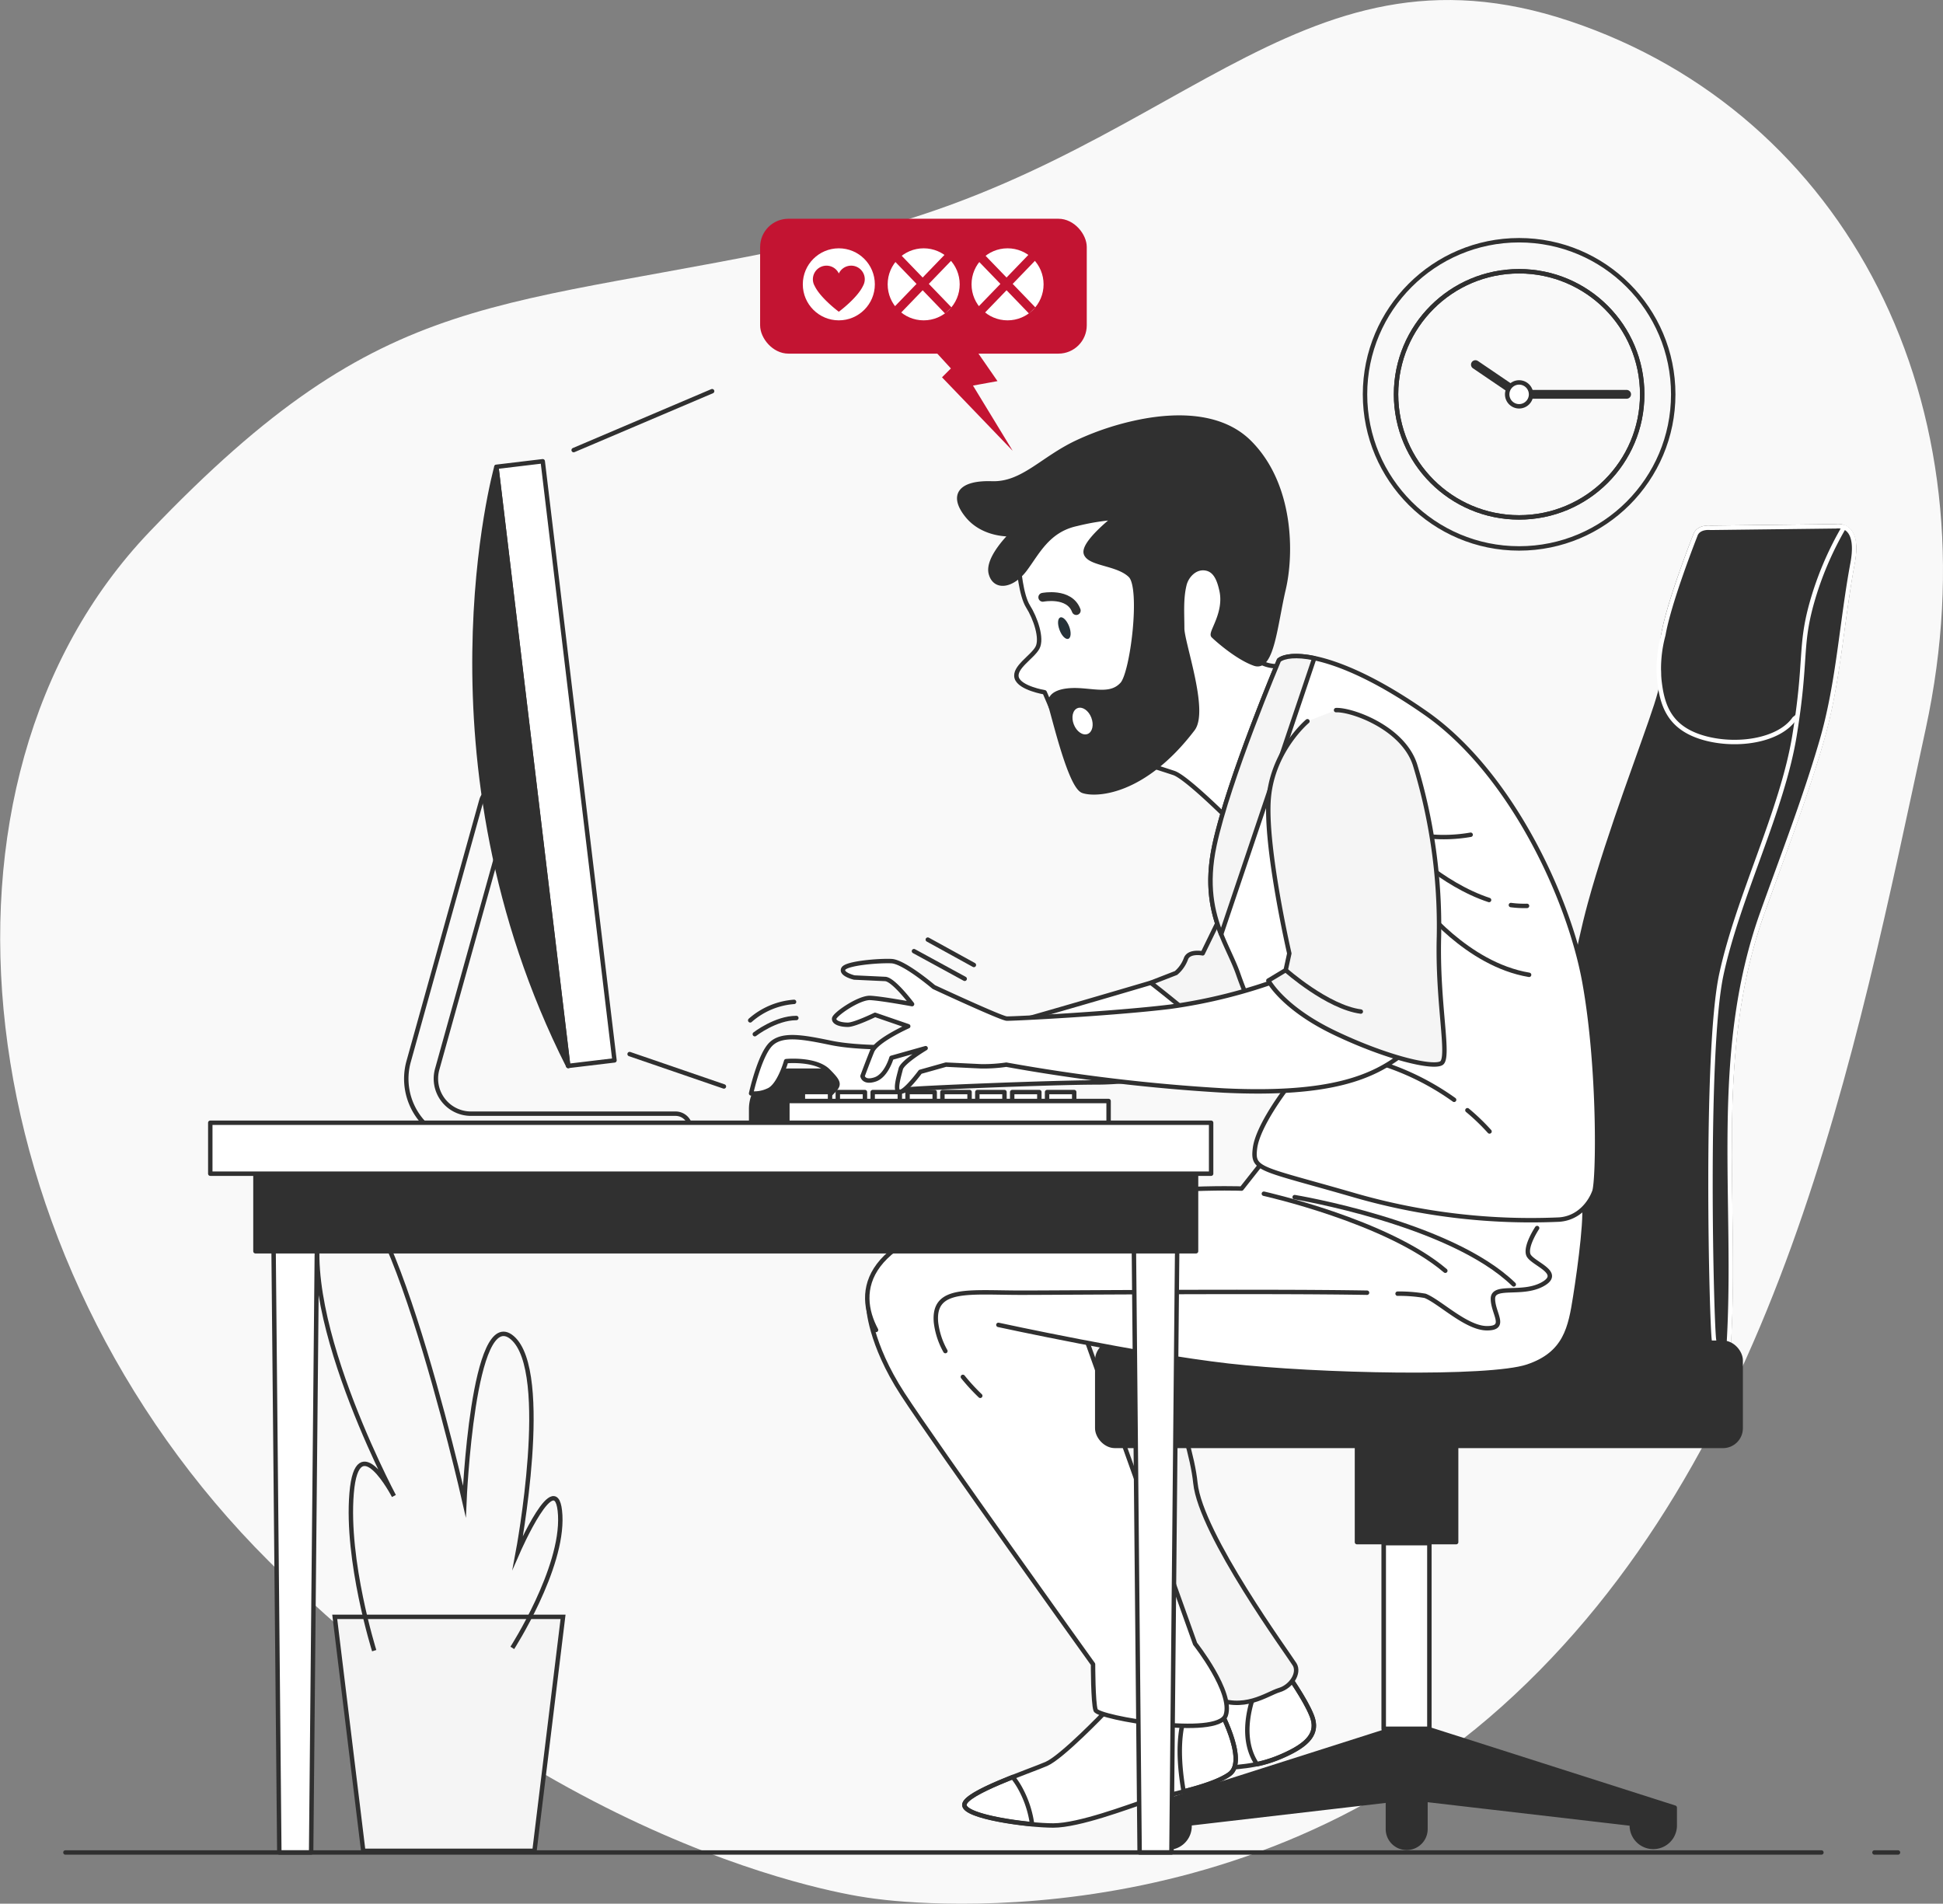 <?xml version="1.0" encoding="UTF-8"?> <svg xmlns="http://www.w3.org/2000/svg" id="Слой_1" data-name="Слой 1" viewBox="0 0 439.64 430.78"><rect x="0" y="0" width="439.64" height="430.78" fill="#808080" stroke="none"/> <defs> <style>.cls-1{fill:#f9f9f9;}.cls-15,.cls-2,.cls-3,.cls-7{fill:none;}.cls-13,.cls-14,.cls-15,.cls-2,.cls-3,.cls-4,.cls-5,.cls-6{stroke:#303030;}.cls-13,.cls-2,.cls-3,.cls-4,.cls-5,.cls-6,.cls-7,.cls-8{stroke-linecap:round;stroke-linejoin:round;}.cls-3{stroke-width:2px;}.cls-10,.cls-13,.cls-4{fill:#fff;}.cls-14,.cls-5{fill:#f5f5f5;}.cls-6,.cls-8{fill:#303030;}.cls-7,.cls-8{stroke:#fff;}.cls-9{fill:#263238;}.cls-11,.cls-12{fill:#c31432;}.cls-11{stroke:#c31432;}.cls-11,.cls-14,.cls-15{stroke-miterlimit:10;}</style> </defs> <g id="freepik--background-simple--inject-314"> <path class="cls-1" d="M202.75,439.63s80,12.85,142.74-43.37,80-147.63,95.92-221.23S423.49,35.92,361,14.93s-89.57,32.39-166.7,49.25-100.59,9.5-154.8,66.28-41.72,164.44,27,232.92S202.75,439.63,202.75,439.63Z" transform="translate(-5.68 -10.11)"></path> </g> <g id="freepik--Clock--inject-314"> <circle class="cls-2" cx="343.73" cy="89.23" r="34.87"></circle> <circle class="cls-2" cx="343.73" cy="89.23" r="27.85"></circle> <circle class="cls-2" cx="343.73" cy="89.23" r="27.85"></circle> <polyline class="cls-3" points="333.84 82.51 343.73 89.23 368.05 89.23"></polyline> <path class="cls-4" d="M352.11,99.34a2.7,2.7,0,1,1-2.71-2.69h0a2.7,2.7,0,0,1,2.71,2.69Z" transform="translate(-5.68 -10.11)"></path> </g> <g id="freepik--Character--inject-314"> <path class="cls-4" d="M296.75,388.63s4.33,6,5.78,9.82-.72,6.41-6.86,9.06-10.1,2.26-15.51,3-7.93,5.28-15.87,6.79-14.43.38-14.07-2.26,10.46-5.67,15.15-11.33,13.35-15.48,13.35-15.48Z" transform="translate(-5.68 -10.11)"></path> <path class="cls-2" d="M296.75,388.63l-4-.08L290.5,391a19,19,0,0,0-.83,1.91c-1.33,3.44-3.38,10.82.42,16.42a28.22,28.22,0,0,0,5.59-1.79c6.14-2.65,8.3-5.29,6.86-9.06S296.75,388.63,296.75,388.63Z" transform="translate(-5.68 -10.11)"></path> <path class="cls-5" d="M265.31,311.22s9.68,22.85,10.85,34.47,21.3,39.12,22.46,41.06-.77,5-3.48,5.8-8.14,5-15.11,1.55-12-17.43-27.5-37.18-29.44-36.8-28.66-46.09,11.23-9.68,20.53-8.52S265.31,311.22,265.31,311.22Z" transform="translate(-5.68 -10.11)"></path> <path class="cls-4" d="M255.63,397.63S246,407.7,242.46,409.25s-18.59,6.58-18.59,9.3,14.33,4.64,20.14,4.64,17-4.26,20.53-5.42,15.1-3.1,19.36-6.2-2.71-15.49-2.71-15.49Z" transform="translate(-5.68 -10.11)"></path> <path class="cls-2" d="M239.21,422.89a23.47,23.47,0,0,0-2.56-7.87,16.83,16.83,0,0,0-1.84-2.79c-5.2,2.07-10.9,4.61-10.9,6.28C223.87,420.63,232.61,422.27,239.21,422.89Z" transform="translate(-5.68 -10.11)"></path> <path class="cls-2" d="M274.54,396.44a19.77,19.77,0,0,0-1.48,4.64c-.88,4.85-.26,10.46.44,14.39,4-1,8.19-2.33,10.4-3.94,4.26-3.09-2.71-15.49-2.71-15.49Z" transform="translate(-5.68 -10.11)"></path> <path class="cls-4" d="M202.17,305.86s.25,8.14,7.75,19.69S253,386.7,253,386.7s0,8.66.58,10.39,27.71,6.36,29.45,1.16-6.93-16.17-6.93-16.17l-26-72.75s-8.08-16.17-19.63-17.9S202.17,298.36,202.17,305.86Z" transform="translate(-5.68 -10.11)"></path> <path class="cls-6" d="M421.12,129.21l-28.44.34s-2.72-.34-3.4,1.7c0,0-7.15,18-7.49,24.5s1.37,5.45-1.36,13.95-10.55,28.59-15,44.92c-5.95,22-7.49,45.26-7.87,67.92-.06,3.63-2.24,34.92,3.42,34.92,4.7,0,35.29,5.74,35.81-2.61,2.08-33.29-3.93-65.81,7.63-98.19,4.49-12.57,9.64-25.85,13.45-39s4.48-26.82,7-40.28C426.57,128.19,421.12,129.21,421.12,129.21Z" transform="translate(-5.68 -10.11)"></path> <path class="cls-7" d="M421.12,129.21l-28.44.34s-2.72-.34-3.4,1.7c0,0-5.94,15-7.24,22.54a29.07,29.07,0,0,0-.91,10.17c.64,5.91,2.33,11.19,10.77,13.31,7.32,1.82,16.38.32,19.77-4.51,3.51-2.62,2.85-7.33,5-11.9,3.4-7.15,4.76-18.72,7.49-25.52a18.5,18.5,0,0,1,1-2.05C424.75,128.54,421.12,129.21,421.12,129.21Z" transform="translate(-5.68 -10.11)"></path> <path class="cls-8" d="M415.61,146.63c-2.76,9.94-1.1,12.7-3.87,29.82S399,212.9,395.18,230.57s-2.21,80.08-1.66,82.84a25.33,25.33,0,0,1,.24,4.44c1.85-.69,3-1.65,3.06-3,2.08-33.29-3.93-65.81,7.63-98.19,4.49-12.57,9.64-25.85,13.45-39s4.47-26.82,7-40.28c1-5.65-.61-7.43-2-8v.06A73.38,73.38,0,0,0,415.61,146.63Z" transform="translate(-5.68 -10.11)"></path> <path class="cls-6" d="M329.4,401.52l-.31-.24V359.07h6.07V332.39H312.72v26.68h6.09V402l-53.67,17.1v4.25a4.85,4.85,0,1,0,9.7,0h0v-.61l44.88-5.22V424a4.25,4.25,0,1,0,8.5,0v-6.64l46.69,5.43v.61a4.86,4.86,0,0,0,9.71,0v-4.25Z" transform="translate(-5.68 -10.11)"></path> <polygon class="cls-4" points="323.42 391.17 323.42 349.19 313.1 349.19 313.1 391.19 323.43 391.19 323.42 391.17"></polygon> <rect class="cls-6" x="248.27" y="303.84" width="145.59" height="23.35" rx="4"></rect> <path class="cls-4" d="M260.3,181.52s8.19,2.57,11,3.51,12.17,10.29,12.17,10.29,11.23-28.08,12.17-30.65,1.4-4.22,1.4-4.22a7.75,7.75,0,0,1-8.42-2.34c-4-4.21,1.17-12.63-3.51-19.89s-33.47,8.19-34.17,15.68S253.51,177.3,260.3,181.52Z" transform="translate(-5.68 -10.11)"></path> <path class="cls-4" d="M236.2,138.46s.47,6.31,2.1,8.89,3.28,7.25,2.11,9.36-5.38,4.45-4.68,6.79,6.32,3.27,6.32,3.27l1.4,3.28s4.45-2.57,8.43-1.4,11.23-.24,12.87-4.45,1.87-19.66.47-30.19-6.09-15.45-14.51-13.38S235.73,132.63,236.2,138.46Z" transform="translate(-5.68 -10.11)"></path> <path class="cls-3" d="M241.63,145.27s6-1.2,7.57,3" transform="translate(-5.68 -10.11)"></path> <path class="cls-9" d="M247.59,151.84c.51,1.33.44,2.59-.17,2.82s-1.5-.65-2-2-.44-2.59.16-2.83S247.07,150.52,247.59,151.84Z" transform="translate(-5.68 -10.11)"></path> <path class="cls-6" d="M263.86,105.49a62.77,62.77,0,0,0-14.32,4.65c-8,3.71-12.41,9.59-19.43,9.36s-9.36,2.57-5.61,7.25S234.56,131,234.56,131s-5.62,5.38-4.68,8.89,4.91,2.81,7.72-.94,5.15-8.89,11.7-10.29a51.78,51.78,0,0,1,8.66-1.41s-7.49,5.85-6.55,8.19,7.25,2.11,10.06,4.92.47,22-1.87,24.57-5.62,1.64-9.6,1.4-7.48.71-6.55,3.75,4.46,18,7.27,19,13.65.7,24.85-14c3.15-4.14-2.4-19.5-2.4-22.78s-.28-6.71.51-9.9c.47-1.87,2.12-3.71,4.17-3.73,2.83,0,3.7,2.7,4.22,5,1.17,5.15-2.58,9.6-1.88,10.3s5.39,4.92,9.36,6.32,4.69-8.89,6.56-16.85,1.87-23.4-7.49-33C282.6,104.2,272.9,103.73,263.86,105.49Z" transform="translate(-5.68 -10.11)"></path> <path class="cls-10" d="M252.61,172.5c.63,1.62.25,3.28-.84,3.7s-2.49-.54-3.12-2.16-.25-3.27.85-3.69S252,170.89,252.61,172.5Z" transform="translate(-5.68 -10.11)"></path> <path class="cls-6" d="M184.3,252.39h8.37a8.67,8.67,0,0,1,8.67,8.67h0v2.76h-25.7v-2.76A8.68,8.68,0,0,1,184.3,252.39Z" transform="translate(-5.68 -10.11)"></path> <path class="cls-4" d="M266.06,232.5s-49.18,14.6-52.67,14.6-13.33.31-19.67-1-11.11-2.22-13.65.32-4.44,11.11-4.44,11.11a7.33,7.33,0,0,0,3.81-.64c2.54-.95,4.12-6.66,4.12-6.66s6.67-.64,9.52,2.22,2.54,3.17.64,5.08-7.62,2.22-8.89,4.44,3.17,1.59,5.08,1.27,7-.64,10.15-2.22a79.17,79.17,0,0,1,11.11-4.39c1.58-.31,32.68-1.58,42.52-1.58s22.53-2.54,28.87-4.44a27.56,27.56,0,0,0,9.84-5.08S270.19,232.5,266.06,232.5Z" transform="translate(-5.68 -10.11)"></path> <path class="cls-2" d="M176.47,244.13s4.7-3.66,9.4-3.66" transform="translate(-5.68 -10.11)"></path> <path class="cls-2" d="M175.43,241a16.86,16.86,0,0,1,9.92-4.18" transform="translate(-5.68 -10.11)"></path> <path class="cls-5" d="M290.18,200.45l-12.37,25.39s-3.17-.64-3.81,1.27a7.68,7.68,0,0,1-2.22,3.17l-5.71,2.22s5.4,4.12,12.38,10.15,12.05,7,12.05,7,12.7-11.74,14.6-24.75S295.57,194.74,290.18,200.45Z" transform="translate(-5.68 -10.11)"></path> <path class="cls-4" d="M203.9,311.06c-4.62-8.66-3.46-21.36,28.87-27.14s53.84-4.85,53.84-4.85l5.81-7.36s70.27,8.17,71.42,9.9-.63,15-1.73,21.94-2.15,12.91-10.81,15.8-47.51,2.1-67.72-.21-52-9.23-52-9.23" transform="translate(-5.68 -10.11)"></path> <path class="cls-2" d="M223.55,321.68a45.51,45.51,0,0,0,3.93,4.28" transform="translate(-5.68 -10.11)"></path> <path class="cls-2" d="M315,302.63c-23.08-.39-69.1,0-78.21,0-12,0-20-1.33-19.33,6.67a17.43,17.43,0,0,0,2.13,6.54" transform="translate(-5.68 -10.11)"></path> <path class="cls-2" d="M353.48,288s-2.67,4-2,6,8,4,3.33,6.67-11.33,0-11.33,3.33,3.33,6.67-1.34,6.67-10.66-6-14-7.33a34.22,34.22,0,0,0-6.23-.49" transform="translate(-5.68 -10.11)"></path> <path class="cls-2" d="M291.65,280.23s27.89,6.2,41.06,17.43" transform="translate(-5.68 -10.11)"></path> <path class="cls-2" d="M298.62,281s35.25,5.81,49.58,19.76" transform="translate(-5.68 -10.11)"></path> <path class="cls-4" d="M295.07,159.49s-11.43,27-14.6,41.89,2.86,21.89,5.39,29.19,10.79,26,10.79,26-6.34,8.25-7,13.33,1,4.44,22.85,10.78a143.84,143.84,0,0,0,46,5.4c4.44-.32,7-3.81,7.93-6.35s1.27-27.92-2.22-47.28-16.82-47.59-35.86-60.92S297.92,157.27,295.07,159.49Z" transform="translate(-5.68 -10.11)"></path> <path class="cls-5" d="M295.07,159.49s-11.43,27-14.6,41.89c-1.91,9-.47,15.1,1.52,20.14l21.07-62.47C299,158.2,296.26,158.57,295.07,159.49Z" transform="translate(-5.68 -10.11)"></path> <path class="cls-2" d="M347.55,214.91a23.44,23.44,0,0,0,3.65.19" transform="translate(-5.68 -10.11)"></path> <path class="cls-2" d="M322.81,200.92s9,9.31,19.8,12.85" transform="translate(-5.68 -10.11)"></path> <path class="cls-2" d="M327.09,214.63s10.4,13.7,24.58,16.07" transform="translate(-5.68 -10.11)"></path> <path class="cls-2" d="M319.53,197.14A35.46,35.46,0,0,0,338.44,199" transform="translate(-5.68 -10.11)"></path> <path class="cls-2" d="M337.71,261.34a48.24,48.24,0,0,1,5,4.8" transform="translate(-5.68 -10.11)"></path> <path class="cls-2" d="M312,249.13a58.79,58.79,0,0,1,22.7,9.85" transform="translate(-5.68 -10.11)"></path> <path class="cls-4" d="M295.87,231.51a119.6,119.6,0,0,1-25.4,6.41c-13.1,1.6-35.71,2.74-37,2.68s-16.5-7.14-16.5-7.14-6.71-5.72-9.56-5.86-10.19.47-10.89,1.71,2.45,2,2.45,2l7,.33c1.9.09,6.08,5.69,6.08,5.69s-6.92-1.28-9.46-1.4-8.12,3.74-8.17,4.69S196,242,197.53,242s6.15-2.25,6.15-2.25l7.5,2.58S204,245.53,203,248s-2.16,5.61-2.16,5.61.24,1.6,2.82.77,3.73-4.9,3.73-4.9l7.73-2.18s-5.24,3.12-5.63,4.69-1.51,5.14-.24,5.2,4.66-4.54,4.66-4.54l5.8-1.63,7.92.38a35.56,35.56,0,0,0,5.74-.37,411.8,411.8,0,0,0,49.27,5.85c24.41,1.17,33.83-3.15,40.42-8.23s-7.75-17.21-13.14-17.47S295.87,231.51,295.87,231.51Z" transform="translate(-5.68 -10.11)"></path> <path class="cls-5" d="M301.51,173.32s-8.28,6.92-8.82,18.33,4.72,34.21,4.72,34.21l-.82,3.78L292.67,232s3.2,6.19,15,11.83,22.14,8.05,24.14,6.87-.95-13.38-.54-28.61a125.3,125.3,0,0,0-5.44-39c-2.78-8.39-14.34-12.44-17.84-12.29" transform="translate(-5.68 -10.11)"></path> <path class="cls-2" d="M296.59,229.63s9.45,8.39,17,9.38" transform="translate(-5.68 -10.11)"></path> <line class="cls-2" x1="206.8" y1="215.23" x2="218.28" y2="221.49"></line> <line class="cls-2" x1="209.93" y1="212.62" x2="220.36" y2="218.36"></line> <rect class="cls-11" x="172.49" y="50" width="72.91" height="29.52" rx="5.9"></rect> <circle class="cls-10" cx="189.8" cy="64.34" r="8.15"></circle> <path class="cls-12" d="M201.35,73.24A3.08,3.08,0,0,0,195.48,72a3.08,3.08,0,0,0-5.87,1.29,3,3,0,0,0,.4,1.52c1.32,2.78,5.47,5.84,5.47,5.84s4.15-3.06,5.47-5.84A3.14,3.14,0,0,0,201.35,73.24Z" transform="translate(-5.68 -10.11)"></path> <circle class="cls-10" cx="227.98" cy="64.34" r="8.15"></circle> <polygon class="cls-12" points="234.27 58.92 232.83 57.53 227.75 62.8 222.66 57.53 221.22 58.92 226.36 64.24 221.22 69.56 222.66 70.95 227.75 65.68 232.83 70.95 234.27 69.56 229.14 64.24 234.27 58.92"></polygon> <circle class="cls-10" cx="209" cy="64.34" r="8.15"></circle> <polygon class="cls-12" points="215.29 58.92 213.85 57.53 208.77 62.8 203.69 57.53 202.25 58.92 207.38 64.24 202.25 69.56 203.69 70.95 208.77 65.68 213.85 70.95 215.29 69.56 210.16 64.24 215.29 58.92"></polygon> <polyline class="cls-11" points="220.35 79.39 224.85 85.89 219.35 86.89 226.35 98.39 213.85 85.39 215.85 83.39 210.35 77.39"></polyline> </g> <g id="freepik--Device--inject-314"> <path class="cls-2" d="M112.23,268.82h46.31a3.35,3.35,0,0,0,0-6.7H112.23a7.93,7.93,0,0,1-7.92-7.92h0a8,8,0,0,1,.29-2.13L121,193.2a3.35,3.35,0,1,0-6.32-2.23c0,.07,0,.15-.07.23l-.06.21L98.15,250.28a14.61,14.61,0,0,0,14.08,18.55Z" transform="translate(-5.68 -10.11)"></path> <rect class="cls-13" x="126.08" y="114.63" width="10.56" height="136.54" transform="translate(-26.5 6.81) rotate(-6.83)"></rect> <line class="cls-2" x1="129.8" y1="101.85" x2="161.13" y2="88.52"></line> <line class="cls-2" x1="142.46" y1="238.52" x2="163.8" y2="245.85"></line> <path class="cls-6" d="M118,115.77s-18.62,66.46,16.26,135.57Z" transform="translate(-5.68 -10.11)"></path> <rect class="cls-4" x="181.67" y="247.12" width="6.14" height="2.63"></rect> <rect class="cls-4" x="189.57" y="247.12" width="6.14" height="2.63"></rect> <rect class="cls-4" x="197.46" y="247.12" width="6.14" height="2.63"></rect> <rect class="cls-4" x="205.35" y="247.12" width="6.14" height="2.63"></rect> <rect class="cls-4" x="213.24" y="247.12" width="6.14" height="2.63"></rect> <rect class="cls-4" x="221.14" y="247.12" width="6.14" height="2.63"></rect> <rect class="cls-4" x="229.03" y="247.12" width="6.14" height="2.63"></rect> <rect class="cls-4" x="236.92" y="247.12" width="6.14" height="2.63"></rect> <rect class="cls-4" x="178.16" y="249.14" width="72.68" height="4.99"></rect> </g> <g id="freepik--Table--inject-314"> <polygon class="cls-4" points="70.4 419.19 63.2 419.19 61.8 271.85 71.8 271.85 70.4 419.19"></polygon> <polygon class="cls-4" points="265.06 419.19 257.86 419.19 256.46 271.85 266.46 271.85 265.06 419.19"></polygon> <rect class="cls-6" x="57.8" y="258.38" width="212.83" height="24.76"></rect> <rect class="cls-4" x="47.58" y="254.06" width="226.46" height="11.53"></rect> </g> <g id="freepik--Plants--inject-314"> <polygon class="cls-14" points="127.4 365.87 75.74 365.87 82.19 418.81 120.94 418.81 127.4 365.87"></polygon> <path class="cls-15" d="M121.6,383s11.48-17.86,10.84-30-9.57,8.29-9.57,8.29,7.66-40.82-1.27-48.47-10.84,37-10.84,37S91,262.46,80.14,281.63s14.67,67,14.67,67-8.29-15.95-9.57-.64,5.11,35.64,5.11,35.64" transform="translate(-5.68 -10.11)"></path> </g> <g id="freepik--Floor--inject-314"> <line class="cls-2" x1="424.13" y1="419.19" x2="429.46" y2="419.19"></line> <line class="cls-2" x1="14.8" y1="419.19" x2="412.13" y2="419.19"></line> </g> </svg> 